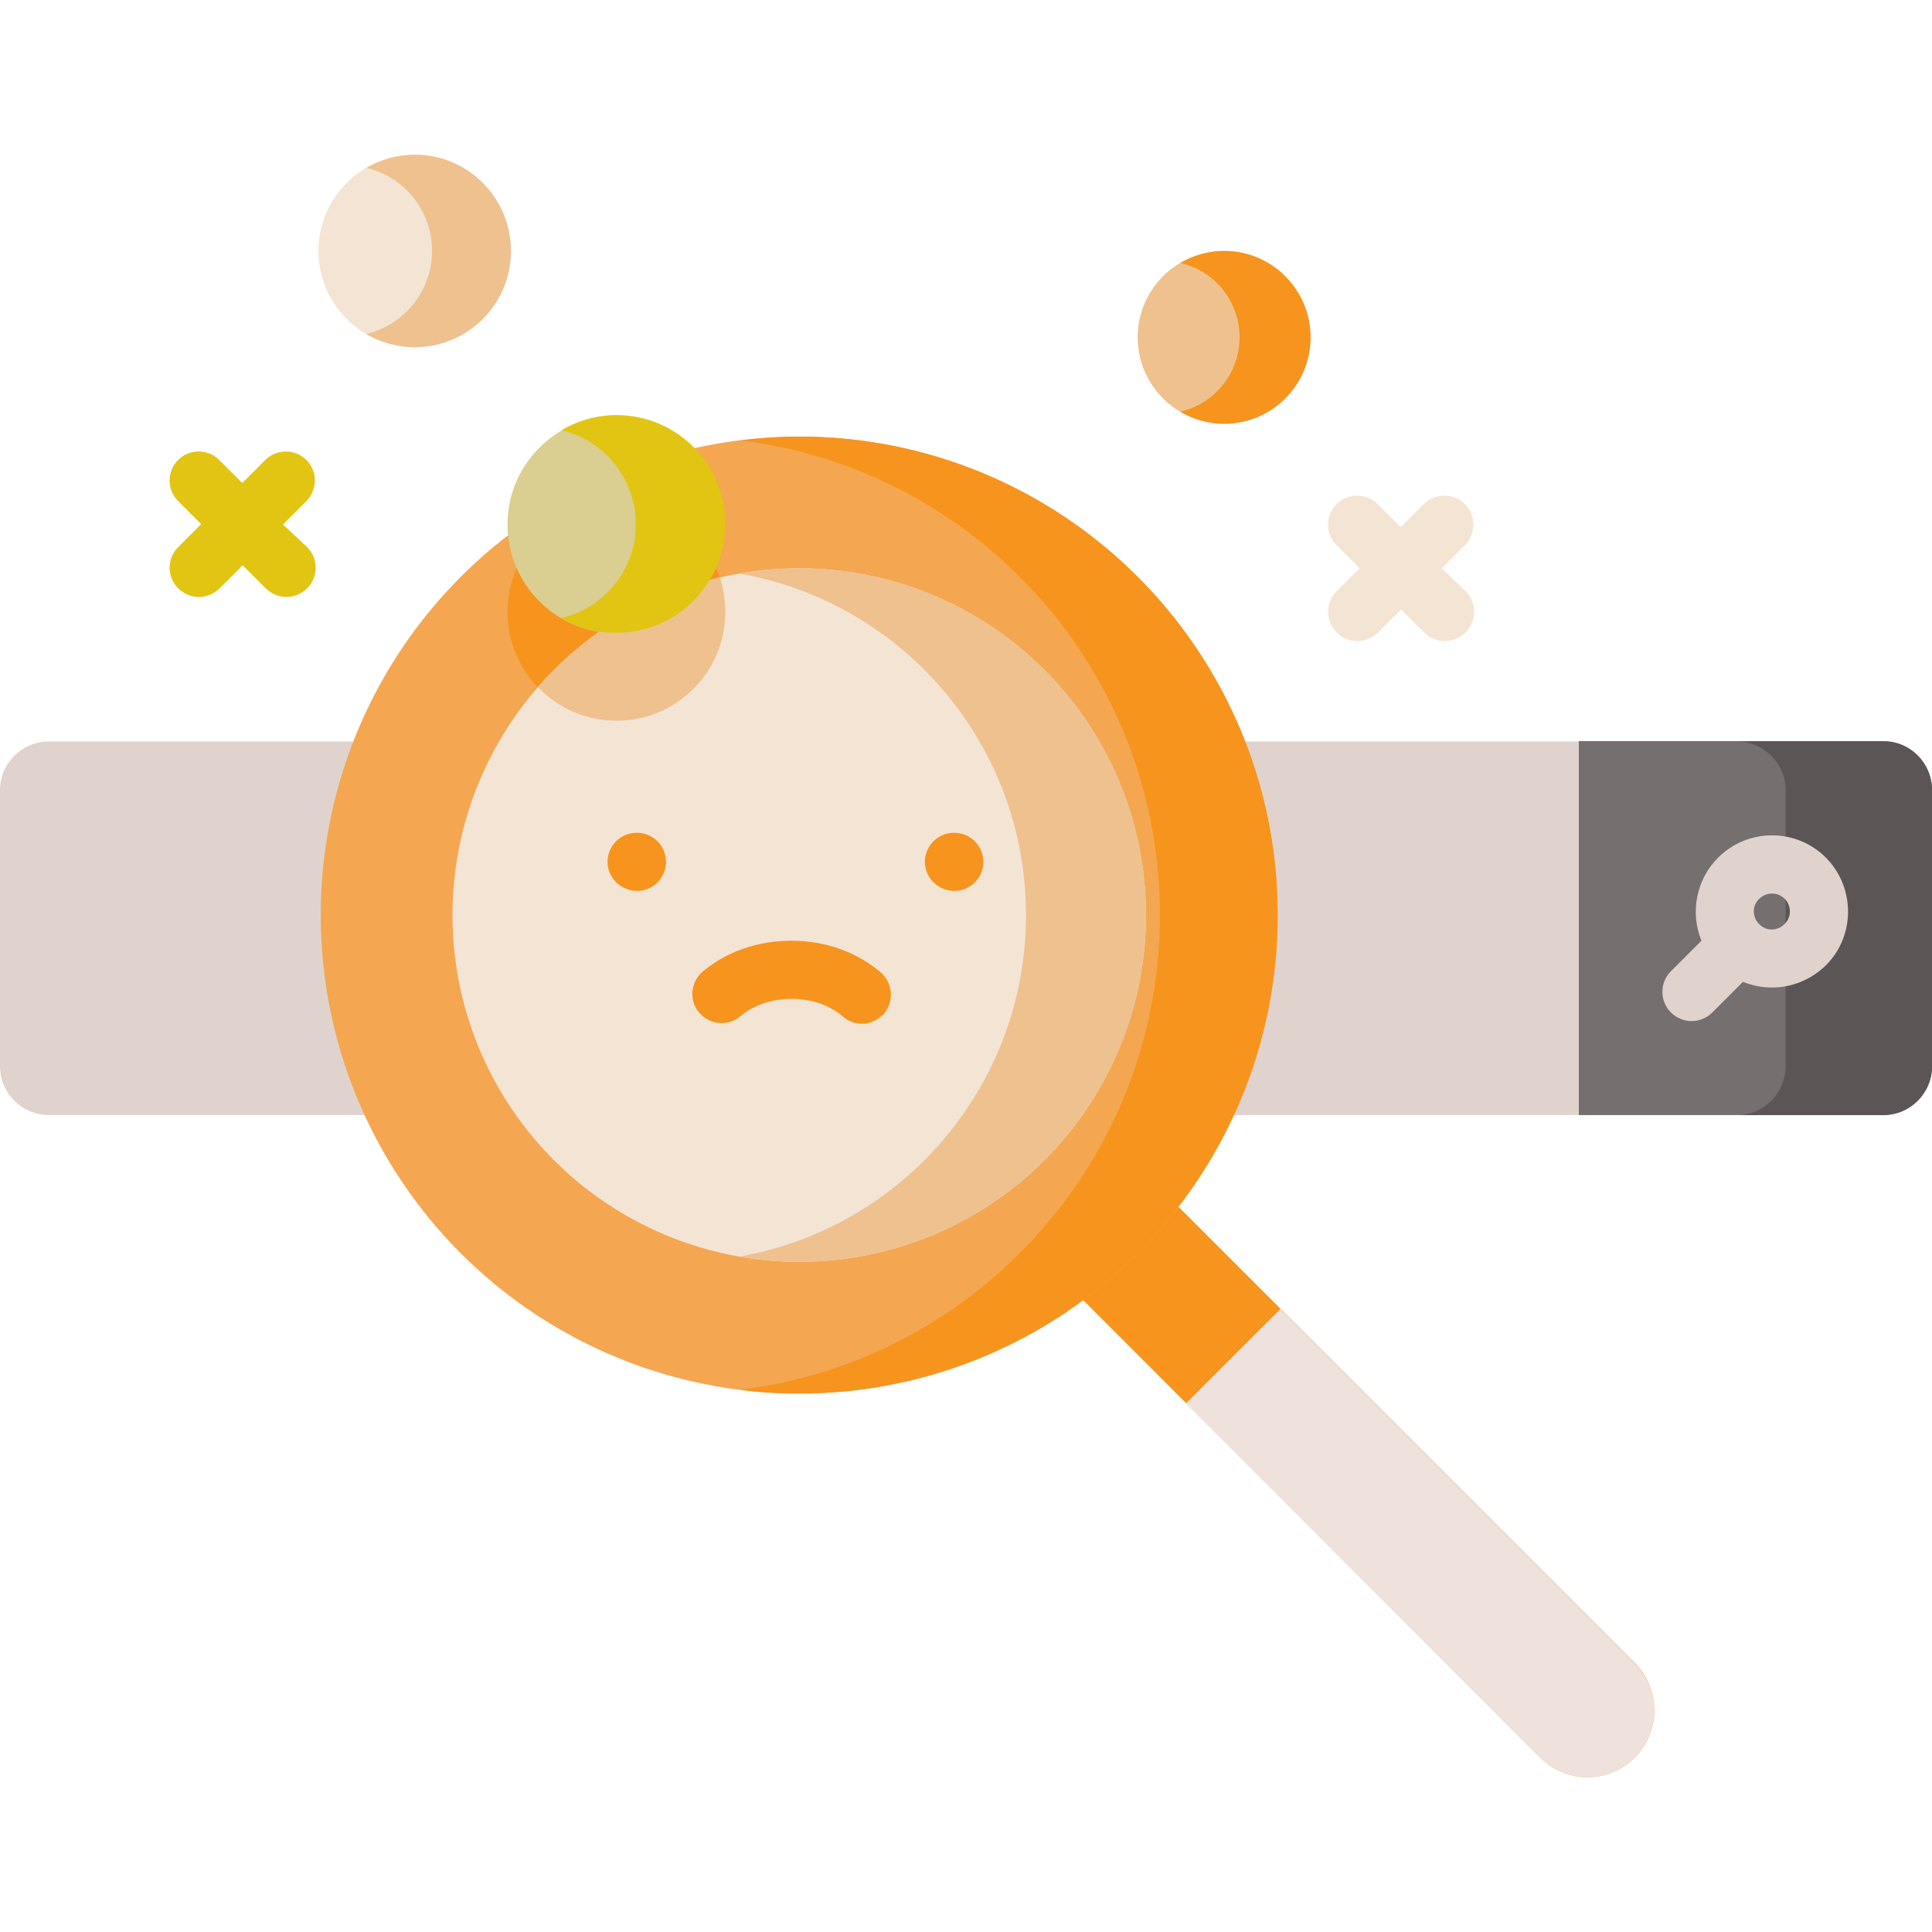<?xml version="1.0" encoding="utf-8"?>
<!-- Generator: Adobe Illustrator 24.1.2, SVG Export Plug-In . SVG Version: 6.00 Build 0)  -->
<svg version="1.1" id="Capa_1" xmlns="http://www.w3.org/2000/svg" xmlns:xlink="http://www.w3.org/1999/xlink" x="0px" y="0px"
	 viewBox="0 0 512 512" style="enable-background:new 0 0 512 512;" xml:space="preserve">
<style type="text/css">
	.st0{fill:#E0D3CE;}
	.st1{fill:#756F6F;}
	.st2{fill:#5B5555;}
	.st3{fill:#F7941D;}
	.st4{fill:#EFE2DD;}
	.st5{fill:#F4A651;}
	.st6{fill:#F4E4D4;}
	.st7{fill:#EFC18F;}
	.st8{fill:#E2C413;}
	.st9{fill:#DBCE91;}
</style>
<g>
	<g>
		<g>
			<path class="st0" d="M499.1,295.5H12.9c-7.1,0-12.9-5.8-12.9-12.9v-73.2c0-7.1,5.8-12.9,12.9-12.9h486.1
				c7.1,0,12.9,5.8,12.9,12.9v73.2C512,289.7,506.2,295.5,499.1,295.5z"/>
			<path class="st1" d="M499.1,196.4h-80.7v99.1h80.7c7.1,0,12.9-5.8,12.9-12.9v-73.2C512,202.2,506.2,196.4,499.1,196.4
				L499.1,196.4z"/>
			<path class="st2" d="M512,209.4v73.2c0,7.1-5.8,12.9-12.9,12.9h-38.8c7.1,0,12.9-5.8,12.9-12.9v-73.2c0-7.1-5.8-12.9-12.9-12.9
				h38.8C506.2,196.4,512,202.2,512,209.4z"/>
		</g>
		<g>
			<g>
				<g>
					<path class="st3" d="M433.2,465.8c-6.9,6.9-18.1,6.9-25,0L276.8,334.3l25-25l131.5,131.5C440.1,447.7,440.1,458.9,433.2,465.8z
						"/>
					<g>
						<path class="st4" d="M314.3,371.9l93.9,93.9c6.9,6.9,18.1,6.9,25,0s6.9-18.1,0-25l-93.9-93.9L314.3,371.9z"/>
					</g>
				</g>
				<circle class="st5" cx="211.8" cy="242.5" r="126.8"/>
				<g>
					<path class="st3" d="M190.7,153c-19,4.5-35.8,14.8-48.2,29.1c-5-5.2-8-12.2-8-19.9c0-15.9,12.9-28.8,28.8-28.8
						C176.1,133.3,186.9,141.6,190.7,153L190.7,153z"/>
					<path class="st3" d="M338.6,242.5c0,70-56.8,126.8-126.8,126.8c-5.3,0-10.5-0.3-15.6-1c62.6-7.7,111.2-61.1,111.2-125.8
						c0-64.7-48.5-118.1-111.2-125.8c5.1-0.6,10.3-1,15.6-1C281.8,115.7,338.6,172.4,338.6,242.5L338.6,242.5z"/>
				</g>
			</g>
			<circle class="st6" cx="211.8" cy="242.5" r="91.9"/>
			<g>
				<path class="st7" d="M192.2,162.2c0,15.9-12.9,28.8-28.8,28.8c-8.2,0-15.6-3.4-20.8-8.9c12.4-14.3,29.2-24.6,48.2-29.1
					C191.7,155.9,192.2,159,192.2,162.2L192.2,162.2z"/>
				<path class="st7" d="M303.7,242.5c0,50.8-41.1,91.9-91.9,91.9c-5.4,0-10.7-0.5-15.9-1.4c43.2-7.5,76-45.2,76-90.5
					c0-45.3-32.8-83-76-90.5c5.2-0.9,10.5-1.4,15.9-1.4C262.6,150.6,303.7,191.7,303.7,242.5L303.7,242.5z"/>
			</g>
		</g>
		<path class="st0" d="M483.9,227.3c-7.9-7.9-20.7-7.9-28.6,0c-5.9,5.9-7.4,14.7-4.4,22l-8.1,8.1c-3,3-3,7.9,0,10.9
			c1.5,1.5,3.5,2.3,5.5,2.3s4-0.8,5.5-2.3l8.1-8.1c2.5,1,5.1,1.5,7.7,1.5c5.2,0,10.3-2,14.3-5.9l0,0
			C491.7,248,491.7,235.2,483.9,227.3L483.9,227.3z M472.9,244.9c-1.9,1.9-4.9,1.9-6.7,0c-1.9-1.9-1.9-4.9,0-6.7
			c0.9-0.9,2.1-1.4,3.4-1.4s2.4,0.5,3.4,1.4C474.8,240.1,474.8,243.1,472.9,244.9L472.9,244.9z"/>
		<g>
			<path class="st8" d="M81.2,121.9c-3-3-7.9-3-10.9,0l-6.1,6.1l-6.1-6.1c-3-3-7.9-3-10.9,0c-3,3-3,7.9,0,10.9l6.1,6.1l-6.1,6.1
				c-3,3-3,7.9,0,10.9c1.5,1.5,3.5,2.3,5.5,2.3s4-0.8,5.5-2.3l6.1-6.1l6.1,6.1c1.5,1.5,3.5,2.3,5.5,2.3s4-0.8,5.5-2.3
				c3-3,3-7.9,0-10.9L75,139l6.1-6.1C84.2,129.8,84.2,124.9,81.2,121.9z"/>
			<path class="st6" d="M382.1,150.6l6.1-6.1c3-3,3-7.9,0-10.9c-3-3-7.9-3-10.9,0l-6.1,6.1l-6.1-6.1c-3-3-7.9-3-10.9,0
				c-3,3-3,7.9,0,10.9l6.1,6.1l-6.1,6.1c-3,3-3,7.9,0,10.9c1.5,1.5,3.5,2.3,5.5,2.3s4-0.8,5.5-2.3l6.1-6.1l6.1,6.1
				c1.5,1.5,3.5,2.3,5.5,2.3s4-0.8,5.5-2.3c3-3,3-7.9,0-10.9L382.1,150.6z"/>
		</g>
		<g>
			<circle class="st6" cx="109.9" cy="66.5" r="25.5"/>
			<path class="st7" d="M135.4,66.5c0,14.1-11.4,25.5-25.5,25.5c-4.7,0-9.1-1.3-12.9-3.5c10-2.3,17.5-11.3,17.5-22
				c0-10.7-7.4-19.7-17.4-22c3.8-2.2,8.2-3.5,12.9-3.5C124,41,135.4,52.5,135.4,66.5z"/>
		</g>
		<g>
			<circle class="st7" cx="324.4" cy="89.4" r="22.9"/>
			<path class="st3" d="M347.3,89.4c0,12.7-10.3,22.9-22.9,22.9c-4.2,0-8.2-1.2-11.6-3.2c9-2.1,15.7-10.1,15.7-19.7
				c0-9.6-6.7-17.7-15.7-19.7c3.4-2,7.4-3.2,11.6-3.2C337.1,66.5,347.3,76.8,347.3,89.4L347.3,89.4z"/>
		</g>
		<g>
			<path class="st9" d="M134.5,139c0-15.9,12.9-28.8,28.8-28.8s28.8,12.9,28.8,28.8s-12.9,28.8-28.8,28.8S134.5,154.9,134.5,139"/>
			<path class="st8" d="M148.7,163.8c11.3-2.6,19.8-12.7,19.8-24.9c0-12.1-8.4-22.2-19.7-24.9c4.3-2.5,9.3-4,14.6-4
				c15.9,0,28.8,12.9,28.8,28.8c0,15.9-12.9,28.9-28.8,28.9C158,167.8,153,166.4,148.7,163.8"/>
		</g>
	</g>
	<g>
		<path class="st3" d="M228.4,271.3c-1.8,0-3.6-0.6-5-1.9c-3.5-3-8.4-4.7-13.6-4.7c0,0,0,0-0.1,0c-5.1,0-10.1,1.7-13.5,4.6
			c-3.3,2.8-8.1,2.3-10.9-0.9c-2.8-3.3-2.3-8.1,0.9-10.9c6.3-5.3,14.6-8.2,23.5-8.2h0.1c8.9,0,17.3,3,23.6,8.4
			c3.2,2.8,3.6,7.6,0.9,10.9C232.7,270.3,230.6,271.3,228.4,271.3L228.4,271.3z"/>
		<g>
			<g>
				<path class="st3" d="M168.8,236.1c-4.3,0-7.8-3.5-7.8-7.7s3.4-7.7,7.7-7.7h0.1c4.3,0,7.7,3.5,7.7,7.7S173.1,236.1,168.8,236.1z"
					/>
			</g>
		</g>
	</g>
</g>
<path class="st3" d="M252.9,236.1c-4.3,0-7.8-3.5-7.8-7.7s3.4-7.7,7.7-7.7h0.1c4.3,0,7.7,3.5,7.7,7.7S257.2,236.1,252.9,236.1
	L252.9,236.1z"/>
</svg>
